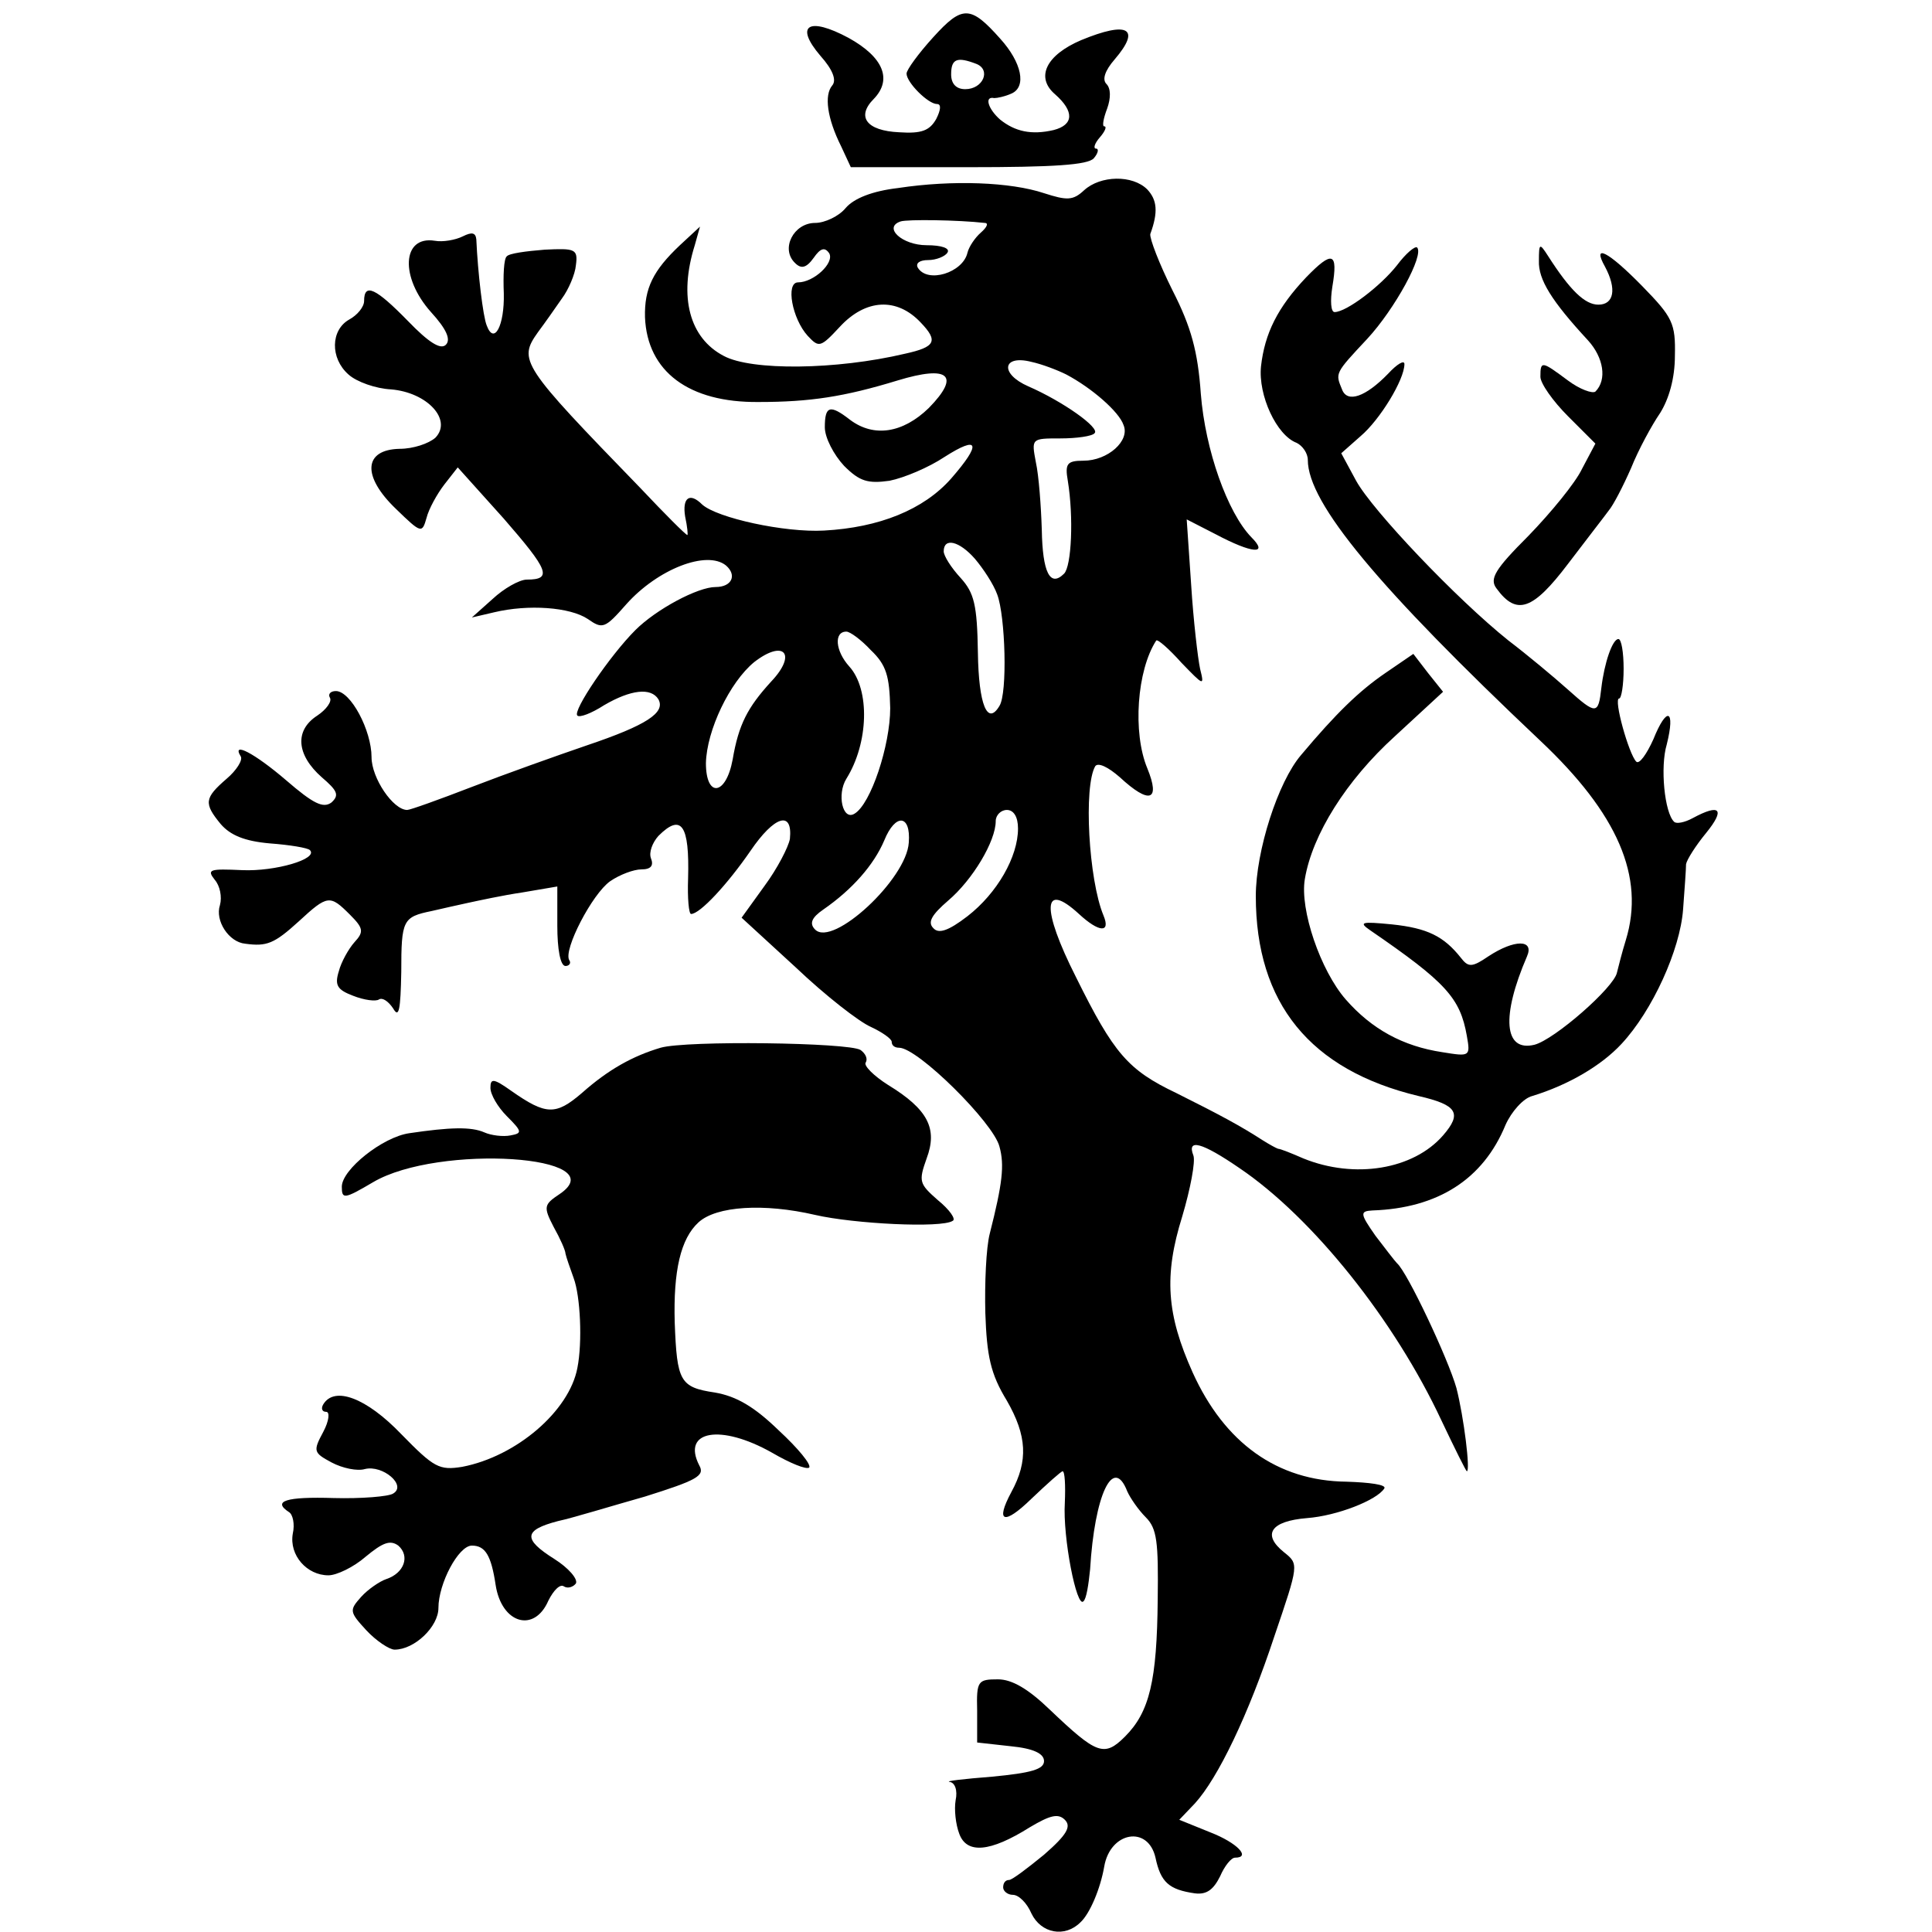 <?xml version="1.0" standalone="no"?>
<!DOCTYPE svg PUBLIC "-//W3C//DTD SVG 20010904//EN"
 "http://www.w3.org/TR/2001/REC-SVG-20010904/DTD/svg10.dtd">
<svg version="1.0" xmlns="http://www.w3.org/2000/svg"
 width="260pt" height="260pt" viewBox="0 0 260 260"
 preserveAspectRatio="xMidYMid meet">
<g transform="translate(0,260) scale(0.1,-0.1)"
fill="#000000" stroke="none">
<path d="M1256 2550 c-20 -22 -36 -44 -36 -49 0 -12 29 -41 41 -41 6 0 5 -8
-1 -20 -9 -16 -20 -20 -50 -18 -44 2 -58 21 -34 45 25 26 13 56 -34 82 -54 29
-73 17 -38 -24 17 -19 22 -33 16 -40 -11 -13 -7 -44 12 -82 l13 -28 158 0
c115 0 161 3 169 12 6 7 7 13 3 13 -4 0 -2 7 5 15 7 8 10 15 6 15 -3 0 -1 11
4 24 5 14 5 27 -1 33 -6 6 -2 18 11 33 36 42 18 52 -45 26 -47 -20 -62 -50
-35 -73 26 -23 25 -41 -2 -48 -30 -7 -52 -2 -72 14 -16 14 -22 32 -8 29 4 0
14 2 23 6 21 9 14 42 -15 74 -40 45 -51 45 -90 2z m58 -36 c20 -8 9 -34 -15
-34 -12 0 -19 7 -19 20 0 21 8 24 34 14z"/>
<path d="M1209 2347 c-35 -4 -60 -14 -71 -27 -9 -11 -28 -20 -41 -20 -29 0
-47 -35 -27 -54 8 -8 15 -7 25 7 9 13 15 15 21 6 7 -13 -21 -39 -42 -39 -17 0
-8 -49 13 -72 15 -16 17 -16 43 12 35 38 77 40 109 6 24 -25 20 -33 -21 -42
-93 -22 -207 -23 -244 -3 -46 24 -61 79 -39 149 l7 25 -27 -25 c-36 -34 -48
-58 -47 -97 3 -73 59 -115 153 -114 69 0 115 7 187 29 69 21 85 7 42 -37 -35
-34 -74 -40 -106 -16 -27 21 -34 19 -34 -10 0 -14 12 -37 26 -52 21 -21 32
-24 61 -20 20 4 53 18 74 32 47 30 50 18 9 -29 -37 -42 -97 -66 -171 -70 -53
-3 -144 17 -164 35 -17 17 -27 9 -23 -16 3 -14 4 -25 3 -25 -2 0 -30 28 -63
63 -161 166 -165 172 -138 210 9 12 23 32 32 45 9 12 18 33 19 45 3 22 -1 23
-42 21 -25 -2 -48 -5 -51 -9 -4 -3 -5 -26 -4 -50 1 -43 -13 -70 -23 -43 -5 12
-12 71 -14 116 -1 9 -6 10 -18 4 -10 -5 -27 -8 -38 -6 -44 7 -47 -49 -5 -96
21 -23 27 -37 20 -44 -7 -7 -23 3 -51 32 -43 44 -59 52 -59 27 0 -8 -9 -19
-20 -25 -25 -14 -26 -52 -1 -74 11 -10 37 -19 57 -20 49 -4 83 -41 60 -65 -9
-8 -30 -15 -48 -15 -49 -1 -51 -37 -5 -81 34 -33 35 -33 41 -12 3 12 14 32 24
45 l18 23 62 -69 c60 -69 66 -82 31 -82 -10 0 -31 -12 -46 -26 l-28 -25 30 7
c46 11 102 7 126 -9 20 -14 23 -13 52 20 42 47 108 73 134 52 15 -13 8 -29
-14 -29 -24 0 -80 -30 -108 -58 -34 -34 -85 -109 -78 -115 3 -3 19 3 36 14 36
21 63 24 73 8 10 -18 -16 -35 -96 -62 -41 -14 -111 -39 -155 -56 -44 -17 -83
-31 -87 -31 -19 0 -48 43 -48 71 0 36 -28 89 -48 89 -7 0 -11 -4 -8 -9 3 -5
-5 -16 -17 -24 -31 -20 -28 -53 6 -83 21 -18 24 -24 13 -34 -11 -8 -24 -2 -61
30 -42 36 -74 53 -61 32 3 -5 -6 -19 -19 -30 -30 -26 -31 -33 -8 -61 13 -15
32 -23 66 -26 27 -2 51 -6 54 -9 12 -12 -47 -29 -91 -27 -44 2 -48 1 -37 -13
7 -8 10 -23 7 -34 -7 -21 12 -50 34 -52 29 -4 39 0 72 30 39 36 42 36 69 9 18
-18 19 -23 6 -37 -8 -9 -18 -27 -21 -39 -6 -19 -2 -25 19 -33 15 -6 31 -8 35
-5 5 3 13 -3 19 -12 8 -14 10 -2 11 49 0 70 2 74 41 82 13 3 35 8 49 11 14 3
46 10 73 14 l47 8 0 -53 c0 -31 4 -54 11 -54 5 0 8 4 5 8 -8 14 31 89 55 106
13 9 32 16 42 16 13 0 17 5 13 15 -3 8 2 21 10 30 31 31 42 15 40 -57 -1 -27
1 -48 4 -48 12 0 49 40 80 85 32 47 57 55 53 16 -2 -11 -17 -40 -34 -63 l-31
-43 73 -67 c40 -38 85 -73 101 -80 15 -7 28 -16 28 -20 0 -5 4 -8 10 -8 25 0
127 -101 135 -133 7 -25 4 -50 -13 -117 -5 -19 -7 -68 -6 -107 2 -58 7 -82 29
-118 27 -47 29 -81 6 -123 -22 -41 -10 -45 27 -9 21 20 40 37 42 37 3 0 4 -19
3 -42 -3 -47 16 -143 25 -133 4 3 7 23 9 43 6 100 31 154 50 105 4 -9 15 -25
25 -35 15 -15 17 -33 16 -110 -1 -110 -11 -152 -44 -185 -28 -28 -38 -24 -101
36 -29 28 -51 41 -70 41 -27 0 -29 -2 -28 -42 l0 -43 45 -5 c31 -3 45 -10 45
-20 0 -11 -17 -16 -70 -21 -38 -3 -64 -6 -57 -7 7 -1 11 -11 8 -25 -2 -12 0
-32 5 -45 10 -27 41 -25 95 9 27 16 38 19 47 10 9 -9 3 -20 -28 -47 -22 -18
-43 -34 -47 -34 -5 0 -8 -4 -8 -10 0 -5 6 -10 13 -10 8 0 19 -11 25 -25 13
-27 45 -33 66 -12 13 12 27 46 32 75 8 47 59 56 69 12 7 -33 18 -43 53 -48 16
-2 25 5 34 23 6 14 15 25 20 25 22 0 3 20 -33 34 l-42 17 21 22 c31 34 72 119
107 225 33 97 33 97 13 113 -30 24 -18 42 31 46 40 3 94 24 104 40 3 5 -20 8
-51 9 -93 1 -164 52 -207 147 -35 78 -39 130 -14 210 11 37 18 74 15 82 -9 23
11 18 62 -17 99 -67 209 -205 272 -340 18 -38 33 -68 34 -68 5 0 -4 73 -14
112 -11 39 -66 156 -80 168 -3 3 -16 20 -29 37 -21 30 -21 33 -4 34 88 3 149
42 179 115 8 18 24 36 36 39 49 15 93 41 120 70 42 45 79 127 83 181 2 27 4
54 4 61 1 6 13 25 27 42 26 32 19 40 -18 20 -11 -6 -22 -8 -25 -5 -13 12 -19
74 -10 104 12 48 0 52 -18 7 -9 -20 -19 -34 -23 -30 -10 10 -31 85 -23 85 3 0
6 18 6 40 0 22 -3 40 -7 40 -8 0 -19 -32 -23 -66 -4 -36 -7 -36 -45 -2 -19 17
-55 47 -80 66 -70 56 -183 175 -205 215 l-20 37 26 23 c26 22 59 76 59 97 0 6
-10 0 -22 -13 -30 -31 -55 -40 -62 -21 -9 22 -10 21 34 68 37 40 77 113 67
123 -3 2 -15 -8 -27 -24 -22 -28 -68 -63 -84 -63 -5 0 -6 15 -3 34 8 47 0 49
-35 13 -39 -41 -56 -76 -61 -120 -4 -39 21 -93 48 -103 8 -4 15 -14 15 -23 0
-58 95 -172 313 -378 104 -98 141 -183 115 -268 -5 -16 -10 -36 -12 -44 -4
-20 -84 -90 -111 -97 -41 -10 -45 38 -10 119 10 23 -17 23 -52 0 -22 -15 -27
-15 -37 -2 -23 29 -45 40 -93 45 -41 4 -45 3 -29 -8 102 -70 121 -91 130 -142
5 -28 4 -28 -33 -22 -53 8 -95 31 -130 71 -34 39 -62 121 -55 162 10 60 56
133 121 192 l65 60 -20 25 -20 26 -38 -26 c-35 -24 -66 -54 -113 -110 -31 -36
-61 -129 -61 -190 0 -144 73 -234 219 -269 52 -12 59 -23 33 -53 -40 -46 -119
-59 -188 -31 -16 7 -31 13 -34 13 -3 1 -12 6 -20 11 -31 20 -57 34 -117 64
-65 31 -84 53 -135 156 -47 93 -45 130 4 85 27 -25 43 -26 33 -2 -20 48 -27
174 -11 201 4 5 17 -1 33 -15 40 -37 55 -32 37 12 -20 48 -14 132 12 172 2 2
17 -11 34 -30 30 -31 31 -32 25 -8 -3 14 -9 65 -12 113 l-6 88 39 -20 c49 -26
72 -28 48 -4 -32 33 -62 117 -68 193 -4 57 -13 90 -38 139 -18 36 -31 70 -30
76 11 30 9 46 -4 60 -20 20 -63 19 -85 -1 -15 -14 -23 -14 -54 -4 -45 15 -123
18 -196 7z m116 -47 c6 0 3 -6 -5 -13 -8 -7 -16 -19 -18 -27 -6 -27 -54 -42
-67 -20 -3 6 3 10 14 10 11 0 23 5 26 10 4 6 -8 10 -28 10 -33 0 -59 24 -35
32 9 3 78 2 113 -2z m110 -204 c34 -18 71 -50 77 -68 9 -21 -21 -48 -54 -48
-22 0 -25 -4 -21 -27 8 -49 5 -115 -5 -125 -19 -19 -29 2 -30 59 -1 32 -4 73
-8 91 -6 32 -6 32 33 32 22 0 43 3 46 7 8 7 -43 43 -89 63 -39 17 -35 43 4 33
14 -3 35 -11 47 -17z m-123 -248 c11 -13 25 -34 30 -48 11 -29 14 -133 3 -150
-16 -27 -28 1 -29 72 -1 64 -5 80 -23 100 -13 14 -23 30 -23 36 0 19 21 14 42
-10z m-140 -123 c21 -20 25 -35 26 -78 0 -50 -26 -129 -48 -142 -16 -10 -24
26 -11 47 30 48 32 120 4 151 -19 21 -21 47 -4 47 5 0 20 -11 33 -25z m-134
-42 c-32 -35 -44 -58 -52 -105 -9 -49 -36 -52 -36 -5 1 44 32 109 65 136 40
31 58 11 23 -26z m332 -198 c0 -38 -28 -87 -68 -118 -26 -20 -39 -24 -46 -16
-8 8 -2 18 20 37 33 28 64 80 64 107 0 8 7 15 15 15 9 0 15 -9 15 -25z m-147
-19 c-3 -49 -102 -141 -126 -117 -8 8 -5 16 11 27 39 27 68 60 82 93 15 37 36
35 33 -3z"/>
<path d="M2071 2249 c-1 -25 17 -54 66 -107 21 -23 26 -53 10 -69 -4 -3 -21 3
-37 15 -35 26 -37 27 -37 5 0 -9 17 -33 37 -53 l37 -37 -18 -34 c-9 -19 -42
-59 -72 -90 -45 -45 -53 -58 -43 -71 27 -37 49 -29 96 33 25 33 50 65 55 72 6
7 19 32 30 57 10 25 28 58 39 74 12 19 20 47 20 77 1 44 -3 52 -44 94 -46 47
-68 58 -50 26 16 -30 12 -51 -9 -51 -18 0 -38 19 -68 66 -11 17 -12 17 -12 -7z"/>
<path d="M889 1190 c-37 -11 -70 -29 -106 -61 -35 -30 -48 -30 -95 3 -24 17
-28 17 -28 4 0 -9 10 -26 22 -38 21 -21 21 -23 5 -26 -10 -2 -26 0 -35 4 -18
8 -47 7 -101 -1 -36 -5 -91 -49 -91 -72 0 -17 3 -17 42 6 88 52 328 36 251
-16 -21 -14 -22 -17 -8 -44 9 -16 16 -32 16 -36 1 -5 6 -19 11 -33 9 -24 12
-86 5 -121 -11 -58 -82 -119 -155 -133 -31 -5 -38 -1 -82 44 -47 49 -90 65
-105 40 -3 -5 -2 -10 4 -10 5 0 4 -12 -4 -27 -14 -26 -13 -28 11 -41 15 -8 35
-12 45 -9 24 6 57 -22 38 -33 -6 -4 -43 -7 -80 -6 -64 2 -83 -4 -60 -19 5 -3
8 -16 5 -29 -5 -29 19 -56 48 -56 11 0 34 11 50 25 23 19 33 23 44 15 16 -14
8 -37 -16 -45 -9 -3 -25 -14 -34 -24 -16 -18 -16 -20 7 -45 13 -14 31 -26 38
-26 27 0 59 31 59 56 0 33 27 84 45 84 18 0 26 -13 32 -53 8 -52 52 -65 71
-21 7 14 16 23 21 19 5 -3 12 -1 16 4 3 6 -10 21 -29 33 -43 27 -41 39 5 51
19 4 71 20 117 33 70 22 81 28 73 42 -24 47 29 56 98 17 24 -14 46 -23 50 -20
3 4 -15 26 -41 50 -33 32 -57 46 -86 51 -47 7 -51 15 -54 94 -2 70 8 113 32
135 24 22 88 26 157 10 52 -12 170 -18 185 -8 5 2 -4 15 -20 28 -25 22 -26 25
-15 56 15 40 2 66 -52 99 -19 12 -33 26 -30 30 3 5 0 12 -7 17 -16 10 -234 13
-269 3z"/>
</g>
</svg>
